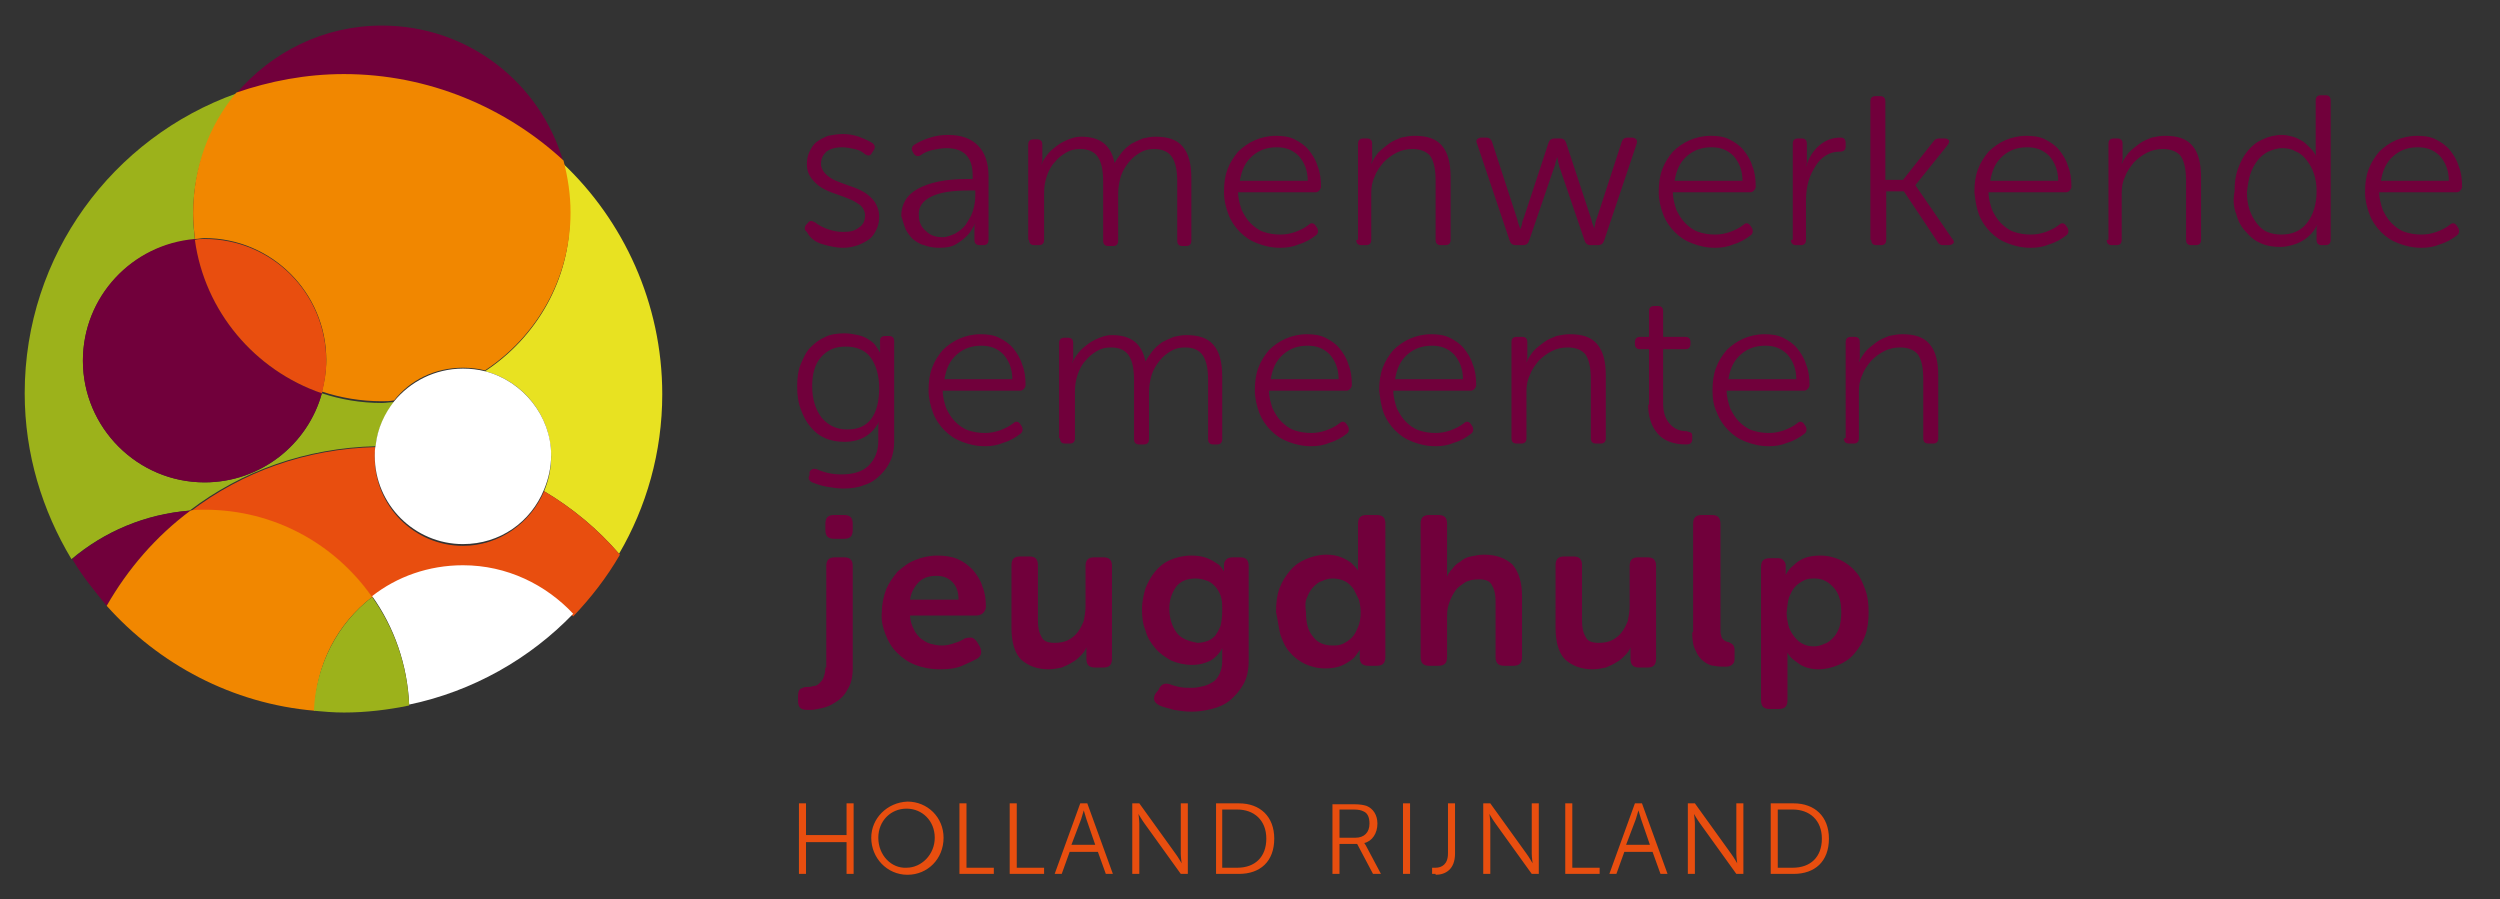 <?xml version="1.0" encoding="UTF-8"?> <svg xmlns="http://www.w3.org/2000/svg" xmlns:xlink="http://www.w3.org/1999/xlink" version="1.1" id="Laag_1" x="0px" y="0px" viewBox="0 0 283.5 102" style="enable-background:new 0 0 283.5 102;" xml:space="preserve"><rect x="0" y="0" width="283.5" height="102" fill="#333333" stroke="none"/> <style type="text/css"> .st0{fill:#9CB21B;} .st1{fill:#E8E221;} .st2{fill:#71003B;} .st3{fill:#F18700;} .st4{fill:#E84E0F;} .st5{fill:#FFFFFF;} </style> <g> <path class="st0" d="M42.6,50.6c0.2-1.9,1-3.6,2.1-5c-0.5,0-0.9,0.1-1.4,0.1c-2.4,0-4.7-0.4-6.8-1.1c-1.6,5.8-6.9,10.1-13.3,10.1 c-7.6,0-13.8-6.2-13.8-13.8c0-7.2,5.6-13.2,12.7-13.7c-0.1-1-0.2-1.9-0.2-2.9c0-5.2,1.9-9.9,4.9-13.7c-14,5-24,18.3-24,34 c0,6.9,2,13.3,5.3,18.8c3.7-3.1,8.3-5.1,13.4-5.5C27.4,53.4,34.7,50.8,42.6,50.6"></path> <path class="st1" d="M55,42.1c4.3,1.1,7.5,5,7.5,9.7c0,1.4-0.3,2.7-0.8,3.9c3.2,1.9,6.1,4.3,8.5,7.1c3.1-5.3,4.9-11.5,4.9-18.1 c0-10.3-4.4-19.7-11.3-26.2c0.5,1.9,0.8,3.8,0.8,5.9C64.7,31.7,60.8,38.3,55,42.1"></path> <path class="st2" d="M63.9,18.4c-2.6-9-10.8-15.5-20.6-15.5c-6.6,0-12.5,3-16.5,7.7c3.8-1.4,7.9-2.1,12.2-2.1 C48.6,8.4,57.4,12.2,63.9,18.4"></path> <path class="st3" d="M22.1,27.1c0.4,0,0.7-0.1,1.1-0.1c7.6,0,13.8,6.2,13.8,13.8c0,1.3-0.2,2.5-0.5,3.6c2.1,0.7,4.4,1.1,6.8,1.1 c0.5,0,0.9,0,1.4-0.1c1.8-2.3,4.6-3.7,7.8-3.7c0.9,0,1.7,0.1,2.5,0.3c5.8-3.8,9.7-10.4,9.7-17.9c0-2-0.3-4-0.8-5.9 C57.4,12.2,48.6,8.4,39,8.4c-4.3,0-8.4,0.8-12.2,2.1c-3.1,3.7-4.9,8.5-4.9,13.7C21.9,25.2,22,26.2,22.1,27.1"></path> <path class="st4" d="M61.7,55.7c-1.5,3.6-5.1,6.2-9.2,6.2c-5.5,0-10-4.5-10-10c0-0.4,0-0.8,0.1-1.2c-7.9,0.2-15.1,2.8-21,7.3 c0.5,0,1.1-0.1,1.6-0.1c7.9,0,14.8,3.9,19,9.9c2.9-2.2,6.4-3.5,10.3-3.5c5,0,9.4,2.2,12.5,5.6c2-2.1,3.8-4.4,5.3-7 C67.8,60,64.9,57.6,61.7,55.7"></path> <path class="st5" d="M55,42.1c-0.8-0.2-1.6-0.3-2.5-0.3c-3.2,0-6,1.5-7.8,3.7c-1.1,1.4-1.9,3.1-2.1,5c-0.1,0.4-0.1,0.8-0.1,1.2 c0,5.5,4.5,10,10,10c4.2,0,7.7-2.5,9.2-6.2c0.5-1.2,0.8-2.5,0.8-3.9C62.5,47.2,59.3,43.2,55,42.1"></path> <path class="st5" d="M52.5,64.1c-3.9,0-7.5,1.3-10.3,3.5c2.5,3.5,4,7.8,4.2,12.3c7.2-1.5,13.7-5.2,18.6-10.3 C61.9,66.3,57.5,64.1,52.5,64.1"></path> <path class="st2" d="M22.1,27.1C15,27.7,9.4,33.6,9.4,40.9c0,7.6,6.2,13.8,13.8,13.8c6.3,0,11.7-4.3,13.3-10.1 C28.9,42,23.2,35.3,22.1,27.1"></path> <path class="st4" d="M23.2,27.1c-0.4,0-0.7,0-1.1,0.1c1.1,8.1,6.8,14.8,14.4,17.4c0.3-1.2,0.5-2.4,0.5-3.6 C37,33.2,30.8,27.1,23.2,27.1"></path> <path class="st2" d="M21.6,57.9c-5.1,0.4-9.8,2.4-13.4,5.5c1.1,1.9,2.5,3.6,3.9,5.3C14.5,64.5,17.7,60.8,21.6,57.9"></path> <path class="st3" d="M42.2,67.7c-4.2-6-11.1-9.9-19-9.9c-0.6,0-1.1,0-1.6,0.1c-3.9,2.9-7.1,6.6-9.5,10.8 c5.9,6.6,14.2,11.1,23.6,11.9C35.8,75.3,38.3,70.7,42.2,67.7"></path> <path class="st0" d="M46.4,80c-0.2-4.6-1.7-8.8-4.2-12.3c-3.9,3-6.4,7.7-6.6,12.9c1.1,0.1,2.2,0.2,3.4,0.2 C41.5,80.8,44,80.5,46.4,80"></path> <g> <path class="st4" d="M201.6,98.4v-6.6h1.7c1.9,0,3.3,1.2,3.3,3.3c0,2.1-1.3,3.3-3.3,3.3H201.6z M200.8,99.1h2.6c2.4,0,4-1.4,4-4 c0-2.5-1.6-4-4-4h-2.6V99.1z M191.4,99.1h0.8v-5.7c0-0.4-0.1-1.1-0.1-1.1h0c0,0,0.4,0.7,0.7,1.1l4.1,5.7h0.8v-8h-0.8v5.7 c0,0.4,0.1,1.1,0.1,1.1h0c0,0-0.4-0.7-0.7-1.1l-4.1-5.7h-0.8V99.1z M185.8,91.9c0,0,0.2,0.7,0.3,1l1,2.9h-2.7l1.1-2.9 C185.6,92.6,185.8,91.9,185.8,91.9L185.8,91.9z M188.3,99.1h0.8l-2.9-8h-0.8l-2.9,8h0.8l0.9-2.5h3.2L188.3,99.1z M177.6,99.1h3.8 v-0.7h-3.1v-7.3h-0.8V99.1z M168.2,99.1h0.8v-5.7c0-0.4-0.1-1.1-0.1-1.1h0c0,0,0.4,0.7,0.7,1.1l4.1,5.7h0.8v-8h-0.8v5.7 c0,0.4,0.1,1.1,0.1,1.1h0c0,0-0.4-0.7-0.7-1.1l-4.1-5.7h-0.8V99.1z M159.1,99.1h0.8v-8h-0.8V99.1z M151.9,95v-3.2h1.6 c0.6,0,0.9,0.1,1.1,0.2c0.5,0.2,0.7,0.7,0.7,1.4c0,1-0.6,1.6-1.6,1.6H151.9z M151.1,99.1h0.8v-3.4h2l1.8,3.4h0.9l-1.7-3.2 c-0.1-0.2-0.2-0.3-0.2-0.3v0c0.9-0.2,1.5-1.1,1.5-2.2c0-1-0.5-1.7-1.2-2c-0.3-0.1-0.7-0.2-1.5-0.2h-2.4V99.1z M138.6,98.4v-6.6 h1.7c1.9,0,3.3,1.2,3.3,3.3c0,2.1-1.3,3.3-3.3,3.3H138.6z M137.9,99.1h2.6c2.4,0,4-1.4,4-4c0-2.5-1.6-4-4-4h-2.6V99.1z M128.4,99.1h0.8v-5.7c0-0.4-0.1-1.1-0.1-1.1h0c0,0,0.4,0.7,0.7,1.1l4.1,5.7h0.8v-8h-0.8v5.7c0,0.4,0.1,1.1,0.1,1.1h0 c0,0-0.4-0.7-0.7-1.1l-4.1-5.7h-0.8V99.1z M122.9,91.9c0,0,0.2,0.7,0.3,1l1,2.9h-2.7l1.1-2.9C122.7,92.6,122.9,91.9,122.9,91.9 L122.9,91.9z M125.4,99.1h0.8l-2.9-8h-0.8l-2.9,8h0.8l0.9-2.5h3.2L125.4,99.1z M114.6,99.1h3.8v-0.7h-3.1v-7.3h-0.8V99.1z M108.9,99.1h3.8v-0.7h-3.1v-7.3h-0.8V99.1z M99.6,95c0-1.9,1.4-3.3,3.2-3.3c1.8,0,3.2,1.4,3.2,3.3c0,1.9-1.5,3.4-3.2,3.4 C101.1,98.5,99.6,97,99.6,95 M98.8,95c0,2.3,1.8,4.2,4.1,4.2c2.3,0,4.1-1.8,4.1-4.2c0-2.3-1.8-4.1-4.1-4.1 C100.6,91,98.8,92.8,98.8,95 M90.6,99.1h0.8v-3.6H96v3.6h0.8v-8H96v3.6h-4.6v-3.6h-0.8V99.1z"></path> <path class="st4" d="M162.8,99.2c1.1,0,2.2-0.6,2.2-2.4v-5.7h-0.8v0.7v5c0,1.2-0.7,1.6-1.4,1.6c0,0,0,0,0,0h-0.4v0.7H162.8z"></path> </g> <path class="st2" d="M209.1,49.7c0,0.4,0.2,0.6,0.6,0.6h0.5c0.4,0,0.6-0.2,0.6-0.6v-5.3c0-0.7,0.1-1.3,0.4-1.9 c0.2-0.6,0.6-1.1,1-1.6c0.4-0.4,0.9-0.8,1.5-1.1c0.6-0.3,1.2-0.4,1.8-0.4c0.9,0,1.6,0.3,2,0.8c0.4,0.6,0.6,1.5,0.6,2.8v6.7 c0,0.4,0.2,0.6,0.6,0.6h0.5c0.4,0,0.6-0.2,0.6-0.6v-7.1c0-1.6-0.3-2.8-1-3.6c-0.7-0.8-1.7-1.1-3.1-1.1c-0.5,0-1,0.1-1.5,0.2 c-0.5,0.2-1,0.4-1.4,0.7c-0.4,0.3-0.8,0.6-1.2,1c-0.3,0.4-0.6,0.8-0.8,1.3h0c0-0.1,0-0.2,0.1-0.4c0-0.2,0-0.3,0-0.5v-1.4 c0-0.4-0.2-0.6-0.6-0.6h-0.4c-0.4,0-0.6,0.2-0.6,0.6V49.7z M196,43c0.2-1.2,0.6-2.1,1.4-2.8c0.8-0.7,1.7-1,2.8-1c1,0,1.8,0.3,2.5,1 c0.6,0.7,1,1.6,1,2.8H196z M194.7,46.8c0.3,0.8,0.8,1.5,1.3,2c0.6,0.6,1.2,1,2,1.3c0.8,0.3,1.6,0.5,2.6,0.5c0.7,0,1.4-0.1,2.1-0.4 c0.7-0.2,1.4-0.6,1.9-1c0.3-0.2,0.3-0.5,0.2-0.8l-0.2-0.3c-0.2-0.3-0.5-0.4-0.8-0.1c-0.5,0.4-1,0.6-1.5,0.8 c-0.6,0.2-1.1,0.3-1.7,0.3c-0.7,0-1.3-0.1-1.9-0.3s-1.1-0.6-1.5-1c-0.4-0.4-0.7-0.9-1-1.5c-0.2-0.6-0.4-1.3-0.4-2h8.8 c0.2,0,0.3-0.1,0.4-0.2s0.2-0.3,0.2-0.4c0-0.9-0.1-1.7-0.4-2.4c-0.2-0.7-0.6-1.3-1-1.8c-0.4-0.5-1-0.9-1.6-1.2 c-0.6-0.3-1.3-0.4-2.1-0.4c-0.9,0-1.7,0.2-2.4,0.5c-0.7,0.3-1.4,0.8-1.9,1.3c-0.5,0.6-0.9,1.2-1.2,2c-0.3,0.8-0.4,1.6-0.4,2.6 C194.2,45.1,194.3,46,194.7,46.8 M186.9,45.9c0,1.4,0.4,2.5,1.1,3.3c0.7,0.8,1.8,1.2,3.2,1.2c0.5,0,0.7-0.2,0.7-0.6v-0.3 c0-0.2,0-0.3-0.1-0.4c-0.1-0.1-0.3-0.1-0.5-0.2c-0.9,0-1.5-0.3-2-0.9c-0.5-0.6-0.7-1.3-0.7-2.3v-6.1h2.5c0.4,0,0.6-0.2,0.6-0.6 v-0.2c0-0.4-0.2-0.6-0.6-0.6h-2.5v-2.9c0-0.4-0.2-0.6-0.6-0.6h-0.4c-0.4,0-0.6,0.2-0.6,0.6v2.9h-1c-0.4,0-0.6,0.2-0.6,0.6V39 c0,0.4,0.2,0.6,0.6,0.6h1V45.9z M171.4,49.7c0,0.4,0.2,0.6,0.6,0.6h0.5c0.4,0,0.6-0.2,0.6-0.6v-5.3c0-0.7,0.1-1.3,0.4-1.9 c0.2-0.6,0.6-1.1,1-1.6c0.4-0.4,0.9-0.8,1.5-1.1c0.6-0.3,1.2-0.4,1.8-0.4c0.9,0,1.6,0.3,2,0.8c0.4,0.6,0.6,1.5,0.6,2.8v6.7 c0,0.4,0.2,0.6,0.6,0.6h0.5c0.4,0,0.6-0.2,0.6-0.6v-7.1c0-1.6-0.3-2.8-1-3.6c-0.7-0.8-1.7-1.1-3.1-1.1c-0.5,0-1,0.1-1.5,0.2 c-0.5,0.2-1,0.4-1.4,0.7c-0.4,0.3-0.8,0.6-1.2,1c-0.3,0.4-0.6,0.8-0.8,1.3h0c0-0.1,0-0.2,0.1-0.4c0-0.2,0-0.3,0-0.5v-1.4 c0-0.4-0.2-0.6-0.6-0.6H172c-0.4,0-0.6,0.2-0.6,0.6V49.7z M158.2,43c0.2-1.2,0.6-2.1,1.4-2.8c0.8-0.7,1.7-1,2.8-1 c1,0,1.8,0.3,2.5,1c0.6,0.7,1,1.6,1,2.8H158.2z M156.9,46.8c0.3,0.8,0.8,1.5,1.3,2c0.6,0.6,1.2,1,2,1.3c0.8,0.3,1.6,0.5,2.6,0.5 c0.7,0,1.4-0.1,2.1-0.4c0.7-0.2,1.4-0.6,1.9-1c0.3-0.2,0.3-0.5,0.2-0.8l-0.2-0.3c-0.2-0.3-0.5-0.4-0.8-0.1c-0.5,0.4-1,0.6-1.5,0.8 c-0.6,0.2-1.1,0.3-1.7,0.3c-0.7,0-1.3-0.1-1.9-0.3c-0.6-0.2-1.1-0.6-1.5-1c-0.4-0.4-0.7-0.9-1-1.5c-0.2-0.6-0.4-1.3-0.4-2h8.8 c0.2,0,0.3-0.1,0.4-0.2s0.2-0.3,0.2-0.4c0-0.9-0.1-1.7-0.4-2.4c-0.2-0.7-0.6-1.3-1-1.8c-0.4-0.5-1-0.9-1.6-1.2 c-0.6-0.3-1.3-0.4-2.1-0.4c-0.9,0-1.7,0.2-2.4,0.5c-0.7,0.3-1.4,0.8-1.9,1.3c-0.5,0.6-0.9,1.2-1.2,2c-0.3,0.8-0.4,1.6-0.4,2.6 C156.5,45.1,156.6,46,156.9,46.8 M144.1,43c0.2-1.2,0.6-2.1,1.4-2.8c0.8-0.7,1.7-1,2.8-1c1,0,1.8,0.3,2.5,1c0.6,0.7,1,1.6,1,2.8 H144.1z M142.8,46.8c0.3,0.8,0.8,1.5,1.3,2c0.6,0.6,1.2,1,2,1.3c0.8,0.3,1.6,0.5,2.6,0.5c0.7,0,1.4-0.1,2.1-0.4 c0.7-0.2,1.4-0.6,1.9-1c0.3-0.2,0.3-0.5,0.2-0.8l-0.2-0.3c-0.2-0.3-0.5-0.4-0.8-0.1c-0.5,0.4-1,0.6-1.5,0.8 c-0.6,0.2-1.1,0.3-1.7,0.3c-0.7,0-1.3-0.1-1.9-0.3c-0.6-0.2-1.1-0.6-1.5-1c-0.4-0.4-0.7-0.9-1-1.5c-0.2-0.6-0.4-1.3-0.4-2h8.8 c0.2,0,0.3-0.1,0.4-0.2c0.1-0.1,0.2-0.3,0.2-0.4c0-0.9-0.1-1.7-0.4-2.4c-0.2-0.7-0.6-1.3-1-1.8c-0.4-0.5-1-0.9-1.6-1.2 c-0.6-0.3-1.3-0.4-2.1-0.4c-0.9,0-1.7,0.2-2.4,0.5c-0.7,0.3-1.4,0.8-1.9,1.3c-0.5,0.6-0.9,1.2-1.2,2c-0.3,0.8-0.4,1.6-0.4,2.6 C142.3,45.1,142.5,46,142.8,46.8 M120.2,49.7c0,0.4,0.2,0.6,0.6,0.6h0.5c0.4,0,0.6-0.2,0.6-0.6v-5.3c0-0.7,0.1-1.3,0.3-1.9 c0.2-0.6,0.5-1.2,0.9-1.6c0.4-0.5,0.8-0.8,1.3-1.1c0.5-0.3,1-0.4,1.6-0.4c0.9,0,1.6,0.3,2,0.9c0.4,0.6,0.6,1.5,0.6,2.8v6.7 c0,0.4,0.2,0.6,0.6,0.6h0.5c0.4,0,0.6-0.2,0.6-0.6v-5.3c0-0.7,0.1-1.3,0.3-2c0.2-0.6,0.5-1.1,0.9-1.6s0.8-0.8,1.3-1.1 c0.5-0.3,1-0.4,1.6-0.4c0.9,0,1.6,0.3,2,0.9c0.4,0.6,0.6,1.5,0.6,2.8v6.7c0,0.4,0.2,0.6,0.6,0.6h0.4c0.4,0,0.6-0.2,0.6-0.6v-7.1 c0-1.6-0.3-2.8-1-3.6c-0.7-0.8-1.7-1.1-3.1-1.1c-0.5,0-0.9,0.1-1.4,0.2c-0.5,0.2-0.9,0.4-1.3,0.6c-0.4,0.3-0.8,0.6-1.1,1 c-0.3,0.4-0.6,0.8-0.8,1.2h0c-0.4-2-1.6-3-3.8-3c-0.5,0-0.9,0.1-1.4,0.3c-0.5,0.2-0.9,0.4-1.3,0.7c-0.4,0.3-0.8,0.6-1.1,1 c-0.3,0.4-0.6,0.8-0.7,1.2h0c0-0.1,0-0.2,0.1-0.4c0-0.2,0-0.3,0-0.5v-1.4c0-0.4-0.2-0.6-0.6-0.6h-0.4c-0.4,0-0.6,0.2-0.6,0.6V49.7z M107.1,43c0.2-1.2,0.6-2.1,1.4-2.8c0.8-0.7,1.7-1,2.8-1c1,0,1.8,0.3,2.5,1c0.6,0.7,1,1.6,1,2.8H107.1z M105.8,46.8 c0.3,0.8,0.8,1.5,1.3,2c0.6,0.6,1.2,1,2,1.3c0.8,0.3,1.6,0.5,2.6,0.5c0.7,0,1.4-0.1,2.1-0.4c0.7-0.2,1.4-0.6,1.9-1 c0.3-0.2,0.3-0.5,0.2-0.8l-0.2-0.3c-0.2-0.3-0.5-0.4-0.8-0.1c-0.5,0.4-1,0.6-1.5,0.8c-0.6,0.2-1.1,0.3-1.7,0.3 c-0.7,0-1.3-0.1-1.9-0.3s-1.1-0.6-1.5-1c-0.4-0.4-0.7-0.9-1-1.5c-0.2-0.6-0.4-1.3-0.4-2h8.8c0.2,0,0.3-0.1,0.4-0.2 c0.1-0.1,0.2-0.3,0.2-0.4c0-0.9-0.1-1.7-0.4-2.4c-0.2-0.7-0.6-1.3-1-1.8c-0.4-0.5-1-0.9-1.6-1.2c-0.6-0.3-1.3-0.4-2.1-0.4 c-0.9,0-1.7,0.2-2.4,0.5c-0.7,0.3-1.4,0.8-1.9,1.3c-0.5,0.6-0.9,1.2-1.2,2c-0.3,0.8-0.4,1.6-0.4,2.6 C105.3,45.1,105.5,46,105.8,46.8 M93.2,47.4c-0.7-0.9-1.1-2.1-1.1-3.6c0-1.4,0.3-2.5,1-3.3c0.7-0.8,1.6-1.2,2.8-1.2 c1.2,0,2.2,0.4,2.8,1.2c0.6,0.8,1,2,1,3.5c0,1.5-0.3,2.7-0.9,3.5c-0.6,0.8-1.5,1.2-2.7,1.2C94.9,48.7,94,48.3,93.2,47.4 M91.8,53.9 c-0.2,0.3-0.1,0.6,0.3,0.8c0.5,0.2,1.1,0.4,1.7,0.5c0.6,0.1,1.2,0.2,1.8,0.2c0.9,0,1.7-0.1,2.4-0.4c0.7-0.2,1.3-0.6,1.8-1.1 c0.5-0.5,0.9-1,1.2-1.7c0.3-0.7,0.4-1.4,0.4-2.2V38.7c0-0.4-0.2-0.6-0.6-0.6h-0.4c-0.4,0-0.6,0.2-0.6,0.5v1c0,0.2,0,0.3,0,0.4h0 c-0.1-0.2-0.3-0.5-0.5-0.8c-0.2-0.3-0.5-0.5-0.8-0.7s-0.7-0.4-1.2-0.5c-0.5-0.1-1-0.2-1.5-0.2c-0.8,0-1.6,0.1-2.2,0.4 c-0.7,0.3-1.2,0.7-1.7,1.2c-0.5,0.5-0.8,1.2-1.1,1.9c-0.3,0.7-0.4,1.6-0.4,2.5c0,1,0.1,1.8,0.4,2.6c0.3,0.8,0.6,1.4,1.1,2 c0.5,0.6,1,1,1.7,1.3c0.7,0.3,1.4,0.4,2.2,0.4c1.8,0,3.1-0.8,3.9-2.3h0c0,0.1-0.1,0.2-0.1,0.4c0,0.2,0,0.3,0,0.5v1.3 c0,1.2-0.4,2.1-1.1,2.8c-0.7,0.7-1.8,1-3.1,1c-1,0-1.9-0.2-2.8-0.6c-0.4-0.1-0.6,0-0.8,0.3L91.8,53.9z"></path> <path class="st2" d="M270,20.5c0.2-1.2,0.6-2.1,1.4-2.8c0.8-0.7,1.7-1,2.8-1c1,0,1.8,0.3,2.5,1c0.6,0.7,1,1.6,1,2.8H270z M268.7,24.3c0.3,0.8,0.8,1.5,1.3,2c0.6,0.6,1.2,1,2,1.3c0.8,0.3,1.6,0.5,2.6,0.5c0.7,0,1.4-0.1,2.1-0.4c0.7-0.2,1.4-0.6,1.9-1 c0.3-0.2,0.3-0.5,0.2-0.8l-0.2-0.3c-0.2-0.3-0.5-0.4-0.8-0.1c-0.5,0.4-1,0.6-1.5,0.8c-0.6,0.2-1.1,0.3-1.7,0.3 c-0.7,0-1.3-0.1-1.9-0.3c-0.6-0.2-1.1-0.6-1.5-1c-0.4-0.4-0.7-0.9-1-1.5c-0.2-0.6-0.4-1.3-0.4-2h8.8c0.2,0,0.3-0.1,0.4-0.2 c0.1-0.1,0.2-0.3,0.2-0.4c0-0.9-0.1-1.7-0.4-2.4c-0.2-0.7-0.6-1.3-1-1.8c-0.4-0.5-1-0.9-1.6-1.2c-0.6-0.3-1.3-0.4-2.1-0.4 c-0.9,0-1.7,0.2-2.4,0.5c-0.7,0.3-1.4,0.8-1.9,1.3c-0.5,0.6-0.9,1.2-1.2,2c-0.3,0.8-0.4,1.6-0.4,2.6 C268.2,22.7,268.4,23.5,268.7,24.3 M255.2,19.7c0.2-0.6,0.5-1.1,0.8-1.5c0.3-0.4,0.8-0.8,1.2-1c0.5-0.2,1-0.4,1.6-0.4 c0.6,0,1.1,0.1,1.6,0.4c0.5,0.2,0.9,0.6,1.2,1c0.3,0.4,0.6,0.9,0.8,1.5c0.2,0.6,0.3,1.2,0.3,2c0,1.5-0.4,2.7-1.1,3.6 c-0.7,0.9-1.7,1.3-2.9,1.3c-0.6,0-1.1-0.1-1.6-0.3c-0.5-0.2-0.9-0.6-1.2-1c-0.3-0.4-0.6-0.9-0.8-1.5c-0.2-0.6-0.3-1.3-0.3-2 C254.9,21,255,20.3,255.2,19.7 M253.6,24.3c0.2,0.8,0.6,1.5,1.1,2c0.5,0.6,1,1,1.7,1.3c0.7,0.3,1.4,0.4,2.2,0.4 c0.5,0,0.9-0.1,1.3-0.2c0.4-0.1,0.9-0.3,1.2-0.5c0.4-0.2,0.7-0.5,1-0.8c0.3-0.3,0.5-0.7,0.7-1h0c0,0.1-0.1,0.2-0.1,0.4 c0,0.1,0,0.3,0,0.4v0.9c0,0.4,0.2,0.6,0.6,0.6h0.4c0.4,0,0.6-0.2,0.6-0.6V11.4c0-0.4-0.2-0.6-0.6-0.6h-0.5c-0.4,0-0.6,0.2-0.6,0.6 v5.5c0,0.5,0,0.8,0.1,0.9h0c-0.2-0.4-0.4-0.7-0.7-1c-0.3-0.3-0.6-0.6-0.9-0.8c-0.4-0.2-0.7-0.4-1.1-0.5c-0.4-0.1-0.8-0.2-1.2-0.2 c-0.8,0-1.6,0.2-2.2,0.5c-0.7,0.3-1.2,0.7-1.7,1.3c-0.5,0.6-0.8,1.2-1.1,2c-0.3,0.8-0.4,1.6-0.4,2.6 C253.2,22.7,253.3,23.6,253.6,24.3 M238.9,27.2c0,0.4,0.2,0.6,0.6,0.6h0.5c0.4,0,0.6-0.2,0.6-0.6v-5.3c0-0.7,0.1-1.3,0.4-1.9 c0.2-0.6,0.6-1.1,1-1.6c0.4-0.4,0.9-0.8,1.5-1.1c0.6-0.3,1.2-0.4,1.8-0.4c0.9,0,1.6,0.3,2,0.8c0.4,0.6,0.6,1.5,0.6,2.8v6.7 c0,0.4,0.2,0.6,0.6,0.6h0.5c0.4,0,0.6-0.2,0.6-0.6v-7.1c0-1.6-0.3-2.8-1-3.6c-0.7-0.8-1.7-1.1-3.1-1.1c-0.5,0-1,0.1-1.5,0.2 c-0.5,0.2-1,0.4-1.4,0.7c-0.4,0.3-0.8,0.6-1.2,1c-0.3,0.4-0.6,0.8-0.8,1.3h0c0-0.1,0-0.2,0.1-0.4c0-0.2,0-0.3,0-0.5v-1.4 c0-0.4-0.2-0.6-0.6-0.6h-0.4c-0.4,0-0.6,0.2-0.6,0.6V27.2z M225.7,20.5c0.2-1.2,0.6-2.1,1.4-2.8c0.8-0.7,1.7-1,2.8-1 c1,0,1.8,0.3,2.5,1c0.6,0.7,1,1.6,1,2.8H225.7z M224.4,24.3c0.3,0.8,0.8,1.5,1.3,2c0.6,0.6,1.2,1,2,1.3c0.8,0.3,1.6,0.5,2.6,0.5 c0.7,0,1.4-0.1,2.1-0.4c0.7-0.2,1.4-0.6,1.9-1c0.3-0.2,0.3-0.5,0.2-0.8l-0.2-0.3c-0.2-0.3-0.5-0.4-0.8-0.1c-0.5,0.4-1,0.6-1.5,0.8 c-0.6,0.2-1.1,0.3-1.7,0.3c-0.7,0-1.3-0.1-1.9-0.3c-0.6-0.2-1.1-0.6-1.5-1c-0.4-0.4-0.7-0.9-1-1.5c-0.2-0.6-0.4-1.3-0.4-2h8.8 c0.2,0,0.3-0.1,0.4-0.2c0.1-0.1,0.2-0.3,0.2-0.4c0-0.9-0.1-1.7-0.4-2.4c-0.2-0.7-0.6-1.3-1-1.8c-0.4-0.5-1-0.9-1.6-1.2 c-0.6-0.3-1.3-0.4-2.1-0.4c-0.9,0-1.7,0.2-2.4,0.5c-0.7,0.3-1.4,0.8-1.9,1.3c-0.5,0.6-0.9,1.2-1.2,2c-0.3,0.8-0.4,1.6-0.4,2.6 C224,22.7,224.1,23.5,224.4,24.3 M212.2,27.2c0,0.4,0.2,0.6,0.6,0.6h0.5c0.4,0,0.6-0.2,0.6-0.6v-5.5h2l3.8,5.7 c0.1,0.2,0.2,0.3,0.3,0.3c0.1,0.1,0.2,0.1,0.4,0.1h0.6c0.2,0,0.4-0.1,0.5-0.2c0.1-0.1,0.1-0.3-0.1-0.5l-4.2-6.1v0l3.7-4.6 c0.1-0.2,0.2-0.3,0.1-0.5c-0.1-0.1-0.2-0.2-0.5-0.2h-0.6c-0.3,0-0.5,0.1-0.7,0.4l-3.4,4.3h-2v-8.9c0-0.4-0.2-0.6-0.6-0.6h-0.5 c-0.4,0-0.6,0.2-0.6,0.6V27.2z M203.1,27.2c0,0.4,0.2,0.6,0.6,0.6h0.5c0.4,0,0.6-0.2,0.6-0.6v-4.5c0-0.8,0.1-1.5,0.3-2.2 c0.2-0.7,0.5-1.2,0.8-1.7c0.3-0.5,0.7-0.9,1.2-1.2c0.5-0.3,1-0.4,1.5-0.4c0.5,0,0.7-0.2,0.7-0.6v-0.4c0-0.4-0.2-0.6-0.6-0.6 c-0.9,0-1.7,0.3-2.4,0.9c-0.7,0.6-1.2,1.4-1.5,2.4h0c0-0.1,0-0.2,0.1-0.4c0-0.2,0-0.4,0-0.6v-1.6c0-0.4-0.2-0.6-0.6-0.6h-0.4 c-0.4,0-0.6,0.2-0.6,0.6V27.2z M189.9,20.5c0.2-1.2,0.6-2.1,1.4-2.8c0.8-0.7,1.7-1,2.8-1c1,0,1.8,0.3,2.5,1c0.6,0.7,1,1.6,1,2.8 H189.9z M188.6,24.3c0.3,0.8,0.8,1.5,1.3,2c0.6,0.6,1.2,1,2,1.3c0.8,0.3,1.6,0.5,2.6,0.5c0.7,0,1.4-0.1,2.1-0.4 c0.7-0.2,1.4-0.6,1.9-1c0.3-0.2,0.3-0.5,0.2-0.8l-0.2-0.3c-0.2-0.3-0.5-0.4-0.8-0.1c-0.5,0.4-1,0.6-1.5,0.8 c-0.6,0.2-1.1,0.3-1.7,0.3c-0.7,0-1.3-0.1-1.9-0.3c-0.6-0.2-1.1-0.6-1.5-1c-0.4-0.4-0.7-0.9-1-1.5c-0.2-0.6-0.4-1.3-0.4-2h8.8 c0.2,0,0.3-0.1,0.4-0.2c0.1-0.1,0.2-0.3,0.2-0.4c0-0.9-0.1-1.7-0.4-2.4c-0.2-0.7-0.6-1.3-1-1.8c-0.4-0.5-1-0.9-1.6-1.2 c-0.6-0.3-1.3-0.4-2.1-0.4c-0.9,0-1.7,0.2-2.4,0.5c-0.7,0.3-1.4,0.8-1.9,1.3c-0.5,0.6-0.9,1.2-1.2,2c-0.3,0.8-0.4,1.6-0.4,2.6 C188.1,22.7,188.3,23.5,188.6,24.3 M171.2,27.3c0.1,0.3,0.3,0.5,0.7,0.5h0.8c0.4,0,0.6-0.2,0.7-0.5l2.8-8.2 c0.1-0.2,0.2-0.5,0.2-0.7c0.1-0.2,0.1-0.4,0.2-0.6h0c0,0.2,0.1,0.4,0.1,0.6c0.1,0.2,0.1,0.5,0.2,0.7l2.8,8.2 c0.1,0.3,0.3,0.5,0.7,0.5h0.8c0.4,0,0.6-0.2,0.7-0.5l3.7-11c0.1-0.4,0-0.6-0.5-0.7h-0.5c-0.4,0-0.6,0.2-0.7,0.5l-2.8,8.6 c-0.1,0.2-0.2,0.5-0.2,0.7c-0.1,0.3-0.1,0.4-0.1,0.6h0c0-0.1-0.1-0.3-0.2-0.6c-0.1-0.2-0.1-0.5-0.2-0.7l-2.8-8.5 c-0.1-0.3-0.3-0.5-0.7-0.5h-0.6c-0.4,0-0.6,0.2-0.7,0.5l-2.8,8.5c-0.1,0.2-0.2,0.5-0.2,0.7c-0.1,0.3-0.1,0.4-0.2,0.6h0 c0-0.1-0.1-0.3-0.2-0.6c-0.1-0.2-0.1-0.5-0.2-0.7l-2.8-8.6c-0.1-0.3-0.3-0.5-0.7-0.5H168c-0.2,0-0.4,0.1-0.5,0.2 c-0.1,0.1-0.1,0.3,0,0.5L171.2,27.3z M153.8,27.2c0,0.4,0.2,0.6,0.6,0.6h0.5c0.4,0,0.6-0.2,0.6-0.6v-5.3c0-0.7,0.1-1.3,0.4-1.9 c0.2-0.6,0.6-1.1,1-1.6c0.4-0.4,0.9-0.8,1.5-1.1c0.6-0.3,1.2-0.4,1.8-0.4c0.9,0,1.6,0.3,2,0.8c0.4,0.6,0.6,1.5,0.6,2.8v6.7 c0,0.4,0.2,0.6,0.6,0.6h0.5c0.4,0,0.6-0.2,0.6-0.6v-7.1c0-1.6-0.3-2.8-1-3.6c-0.7-0.8-1.7-1.1-3.1-1.1c-0.5,0-1,0.1-1.5,0.2 c-0.5,0.2-1,0.4-1.4,0.7c-0.4,0.3-0.8,0.6-1.2,1c-0.3,0.4-0.6,0.8-0.8,1.3h0c0-0.1,0-0.2,0.1-0.4c0-0.2,0-0.3,0-0.5v-1.4 c0-0.4-0.2-0.6-0.6-0.6h-0.4c-0.4,0-0.6,0.2-0.6,0.6V27.2z M140.6,20.5c0.2-1.2,0.6-2.1,1.4-2.8c0.8-0.7,1.7-1,2.8-1 c1,0,1.8,0.3,2.5,1c0.6,0.7,1,1.6,1,2.8H140.6z M139.3,24.3c0.3,0.8,0.8,1.5,1.3,2c0.6,0.6,1.2,1,2,1.3c0.8,0.3,1.6,0.5,2.6,0.5 c0.7,0,1.4-0.1,2.1-0.4c0.7-0.2,1.4-0.6,1.9-1c0.3-0.2,0.3-0.5,0.2-0.8l-0.2-0.3c-0.2-0.3-0.5-0.4-0.8-0.1c-0.5,0.4-1,0.6-1.5,0.8 c-0.6,0.2-1.1,0.3-1.7,0.3c-0.7,0-1.3-0.1-1.9-0.3c-0.6-0.2-1.1-0.6-1.5-1c-0.4-0.4-0.7-0.9-1-1.5c-0.2-0.6-0.4-1.3-0.4-2h8.8 c0.2,0,0.3-0.1,0.4-0.2c0.1-0.1,0.2-0.3,0.2-0.4c0-0.9-0.1-1.7-0.4-2.4c-0.2-0.7-0.6-1.3-1-1.8c-0.4-0.5-1-0.9-1.6-1.2 c-0.6-0.3-1.3-0.4-2.1-0.4c-0.9,0-1.7,0.2-2.4,0.5c-0.7,0.3-1.4,0.8-1.9,1.3c-0.5,0.6-0.9,1.2-1.2,2c-0.3,0.8-0.4,1.6-0.4,2.6 C138.8,22.7,139,23.5,139.3,24.3 M116.7,27.2c0,0.4,0.2,0.6,0.6,0.6h0.5c0.4,0,0.6-0.2,0.6-0.6v-5.3c0-0.7,0.1-1.3,0.3-1.9 c0.2-0.6,0.5-1.2,0.9-1.6c0.4-0.5,0.8-0.8,1.3-1.1c0.5-0.3,1-0.4,1.6-0.4c0.9,0,1.6,0.3,2,0.9c0.4,0.6,0.6,1.5,0.6,2.8v6.7 c0,0.4,0.2,0.6,0.6,0.6h0.5c0.4,0,0.6-0.2,0.6-0.6v-5.3c0-0.7,0.1-1.3,0.3-2c0.2-0.6,0.5-1.1,0.9-1.6c0.4-0.5,0.8-0.8,1.3-1.1 c0.5-0.3,1-0.4,1.6-0.4c0.9,0,1.6,0.3,2,0.9c0.4,0.6,0.6,1.5,0.6,2.8v6.7c0,0.4,0.2,0.6,0.6,0.6h0.4c0.4,0,0.6-0.2,0.6-0.6v-7.1 c0-1.6-0.3-2.8-1-3.6c-0.7-0.8-1.7-1.1-3.1-1.1c-0.5,0-0.9,0.1-1.4,0.2c-0.5,0.2-0.9,0.4-1.3,0.6c-0.4,0.3-0.8,0.6-1.1,1 c-0.3,0.4-0.6,0.8-0.8,1.2h0c-0.4-2-1.6-3-3.8-3c-0.5,0-0.9,0.1-1.4,0.3c-0.5,0.2-0.9,0.4-1.3,0.7c-0.4,0.3-0.8,0.6-1.1,1 c-0.3,0.4-0.6,0.8-0.7,1.2h0c0-0.1,0-0.2,0.1-0.4c0-0.2,0-0.3,0-0.5v-1.4c0-0.4-0.2-0.6-0.6-0.6h-0.4c-0.4,0-0.6,0.2-0.6,0.6V27.2z M105.6,22.3c1-0.5,2.4-0.7,4.3-0.7h0.7v0.6c0,0.6-0.1,1.2-0.3,1.8c-0.2,0.6-0.5,1-0.8,1.5c-0.3,0.4-0.7,0.7-1.2,1 c-0.5,0.2-0.9,0.4-1.4,0.4c-0.8,0-1.4-0.2-1.9-0.7c-0.5-0.4-0.8-1-0.8-1.7C104.1,23.5,104.6,22.8,105.6,22.3 M102.7,26 c0.2,0.4,0.5,0.8,0.8,1.1c0.4,0.3,0.8,0.6,1.3,0.7c0.5,0.2,1.1,0.3,1.7,0.3c0.8,0,1.4-0.1,1.9-0.4c0.5-0.3,0.9-0.6,1.3-1 c0.3-0.3,0.6-0.8,0.9-1.4h0c0,0.1-0.1,0.2-0.1,0.4c0,0.2,0,0.4,0,0.5v1c0,0.4,0.2,0.6,0.6,0.6h0.4c0.4,0,0.6-0.2,0.6-0.6V20 c0-1.5-0.4-2.7-1.2-3.5c-0.8-0.8-1.9-1.2-3.4-1.2c-0.7,0-1.4,0.1-2,0.3c-0.7,0.2-1.3,0.5-1.8,0.8c-0.3,0.2-0.4,0.5-0.2,0.8l0.1,0.2 c0.2,0.3,0.5,0.4,0.8,0.2c0.4-0.3,0.9-0.5,1.4-0.6c0.5-0.1,1-0.2,1.5-0.2c2,0,3,1,3,3.1v0.4h-0.7c-2.4,0-4.2,0.4-5.5,1.1 c-1.3,0.7-1.9,1.8-1.9,3.1C102.4,25.1,102.5,25.5,102.7,26 M93.3,27.7c0.7,0.2,1.5,0.4,2.3,0.4c0.6,0,1.1-0.1,1.7-0.3 c0.5-0.2,0.9-0.4,1.3-0.7c0.4-0.3,0.6-0.7,0.8-1.1c0.2-0.4,0.3-0.9,0.3-1.4c0-0.7-0.2-1.2-0.5-1.7c-0.3-0.4-0.7-0.8-1.2-1.1 c-0.5-0.3-1-0.5-1.6-0.7c-0.6-0.2-1.1-0.4-1.6-0.6c-0.5-0.2-0.9-0.5-1.2-0.8c-0.3-0.3-0.5-0.7-0.5-1.1c0-0.6,0.2-1,0.6-1.4 c0.4-0.3,1-0.5,1.8-0.5c0.5,0,0.9,0.1,1.4,0.2c0.5,0.1,0.9,0.3,1.2,0.6c0.4,0.2,0.6,0.2,0.8-0.2l0.2-0.3c0.2-0.3,0.1-0.6-0.2-0.8 c-0.5-0.3-1-0.5-1.5-0.7c-0.6-0.2-1.2-0.3-1.8-0.3c-0.6,0-1.2,0.1-1.7,0.2c-0.5,0.2-0.9,0.4-1.3,0.7c-0.4,0.3-0.6,0.7-0.8,1.1 c-0.2,0.4-0.3,0.9-0.3,1.4c0,0.7,0.2,1.2,0.5,1.6c0.3,0.4,0.7,0.8,1.2,1.1c0.5,0.3,1,0.5,1.6,0.7c0.6,0.2,1.1,0.4,1.6,0.6 c0.5,0.2,0.9,0.5,1.2,0.7c0.3,0.3,0.5,0.7,0.5,1.1c0,0.6-0.2,1.1-0.7,1.4c-0.5,0.4-1,0.5-1.8,0.5c-0.6,0-1.1-0.1-1.7-0.3 c-0.6-0.2-1.1-0.5-1.5-0.8c-0.4-0.2-0.6-0.2-0.8,0.1l-0.2,0.2c-0.2,0.3-0.2,0.6,0.1,0.8C91.9,27.1,92.6,27.5,93.3,27.7"></path> <path class="st2" d="M202.9,67.7c0.2-0.5,0.4-0.9,0.7-1.2c0.3-0.3,0.6-0.5,1-0.7c0.4-0.2,0.8-0.2,1.2-0.2c0.9,0,1.6,0.4,2.2,1.1 c0.6,0.7,0.8,1.6,0.8,2.8c0,0.6-0.1,1.2-0.2,1.6c-0.2,0.5-0.4,0.9-0.7,1.2s-0.6,0.6-1,0.7c-0.4,0.2-0.8,0.3-1.2,0.3 c-0.5,0-0.9-0.1-1.3-0.3c-0.4-0.2-0.7-0.5-1-0.9c-0.3-0.4-0.5-0.8-0.6-1.2c-0.1-0.5-0.2-0.9-0.2-1.4 C202.7,68.8,202.7,68.2,202.9,67.7 M199.7,79.4c0,0.7,0.3,1,1,1h1c0.7,0,1-0.3,1-1V75c0-0.2,0-0.3,0-0.4c0-0.1,0-0.2,0-0.3 c0-0.1,0-0.2,0-0.3h0c0.2,0.4,0.5,0.7,0.8,0.9c0.3,0.2,0.6,0.5,1.1,0.7c0.5,0.2,1,0.3,1.6,0.3c0.8,0,1.6-0.2,2.3-0.5 c0.7-0.3,1.3-0.7,1.8-1.3c0.5-0.6,0.9-1.2,1.2-2c0.3-0.8,0.4-1.7,0.4-2.7c0-1-0.1-1.8-0.4-2.6c-0.3-0.8-0.6-1.5-1.1-2 c-0.5-0.6-1.1-1-1.7-1.3c-0.7-0.3-1.4-0.5-2.3-0.5c-0.7,0-1.3,0.1-1.8,0.3c-0.5,0.2-0.9,0.5-1.2,0.8c-0.4,0.3-0.7,0.7-0.9,1.1h0V65 c0,0,0-0.1,0-0.1s0-0.1,0-0.2v-0.6c0-0.2-0.1-0.4-0.3-0.6c-0.2-0.2-0.4-0.2-0.7-0.2h-0.8c-0.7,0-1,0.3-1,1V79.4z M191.9,71.7 c0,0.9,0.1,1.6,0.4,2.1c0.2,0.5,0.5,0.9,0.9,1.2c0.4,0.3,0.8,0.5,1.2,0.5c0.4,0.1,0.9,0.1,1.3,0.1c0.4,0,0.6-0.1,0.8-0.3 c0.2-0.2,0.2-0.4,0.2-0.8v-0.8c0-0.3-0.1-0.5-0.2-0.6c-0.1-0.1-0.3-0.2-0.5-0.3c-0.1,0-0.2,0-0.3-0.1c-0.1,0-0.2-0.1-0.3-0.2 c-0.1-0.1-0.2-0.2-0.2-0.4c-0.1-0.2-0.1-0.4-0.1-0.7V59.4c0-0.7-0.3-1-1-1h-1.1c-0.7,0-1,0.3-1,1V71.7z M176.4,71.2 c0,1.7,0.4,2.9,1.1,3.6c0.8,0.7,1.8,1.1,3.1,1.1c0.5,0,1-0.1,1.5-0.2c0.5-0.2,0.9-0.4,1.2-0.6c0.4-0.2,0.7-0.5,1-0.8 s0.5-0.6,0.6-0.9h0c0,0,0,0.1,0,0.2c0,0,0,0.1,0,0.2v0.2v0.7c0,0.7,0.3,1,1,1h0.9c0.7,0,1-0.3,1-1V64.2c0-0.7-0.3-1-1-1h-1 c-0.7,0-1,0.3-1,1v4.6c0,0.5-0.1,1.1-0.2,1.6c-0.2,0.5-0.4,0.9-0.7,1.3c-0.3,0.4-0.7,0.7-1.1,0.9c-0.4,0.2-0.9,0.3-1.5,0.3 c-0.8,0-1.3-0.2-1.5-0.7c-0.3-0.5-0.4-1.1-0.4-1.8v-6.3c0-0.7-0.3-1-1-1h-1c-0.7,0-1,0.3-1,1V71.2z M161.1,74.5c0,0.7,0.3,1,1,1h1 c0.7,0,1-0.3,1-1v-4.7c0-0.6,0.1-1.1,0.3-1.6c0.2-0.5,0.4-0.9,0.7-1.3c0.3-0.4,0.7-0.6,1.1-0.9c0.4-0.2,0.9-0.3,1.5-0.3 c0.8,0,1.3,0.2,1.5,0.7c0.3,0.5,0.4,1.1,0.4,1.8v6.3c0,0.7,0.3,1,1,1h1c0.7,0,1-0.3,1-1v-6.9c0-1.6-0.4-2.8-1.1-3.6 c-0.8-0.7-1.8-1.1-3.2-1.1c-0.5,0-1,0.1-1.5,0.2c-0.5,0.1-0.9,0.3-1.2,0.6c-0.4,0.2-0.7,0.5-0.9,0.8c-0.3,0.3-0.5,0.6-0.6,0.9h0 c0-0.1,0-0.2,0-0.3c0-0.1,0-0.2,0-0.3c0-0.1,0-0.3,0-0.4v-5c0-0.7-0.3-1-1-1h-1c-0.7,0-1,0.3-1,1V74.5z M148.2,67.8 c0.2-0.5,0.4-0.9,0.7-1.2c0.3-0.3,0.6-0.6,1-0.7c0.4-0.2,0.8-0.3,1.2-0.3c0.5,0,1,0.1,1.4,0.3c0.4,0.2,0.7,0.5,1,0.9 c0.2,0.4,0.4,0.8,0.6,1.2c0.1,0.4,0.2,0.9,0.2,1.4c0,0.7-0.1,1.3-0.3,1.7c-0.2,0.5-0.4,0.9-0.7,1.2c-0.3,0.3-0.6,0.5-1,0.7 c-0.4,0.2-0.8,0.2-1.2,0.2c-0.9,0-1.7-0.3-2.2-1c-0.6-0.7-0.8-1.6-0.8-2.8C148,68.8,148,68.2,148.2,67.8 M145.2,72 c0.3,0.8,0.6,1.5,1.1,2c0.5,0.6,1.1,1,1.7,1.3c0.7,0.3,1.4,0.5,2.3,0.5c0.7,0,1.3-0.1,1.8-0.3c0.5-0.2,0.9-0.5,1.2-0.7 c0.4-0.3,0.6-0.7,0.9-1.1h0c0,0,0,0.1,0,0.1c0,0,0,0.2,0,0.3v0.5c0,0.6,0.3,0.9,1,0.9h0.9c0.7,0,1-0.3,1-1V59.4c0-0.7-0.3-1-1-1 H155c-0.7,0-1,0.3-1,1V64v0.3c0,0.1,0,0.2,0,0.2c0,0.1,0,0.1,0,0.2h0c-0.2-0.3-0.5-0.6-0.8-0.9c-0.3-0.2-0.6-0.4-1.1-0.6 c-0.5-0.2-1-0.3-1.7-0.3c-0.8,0-1.6,0.2-2.3,0.5c-0.7,0.3-1.3,0.7-1.8,1.3c-0.5,0.6-0.9,1.2-1.2,2c-0.3,0.8-0.4,1.7-0.4,2.7 C144.9,70.3,145,71.2,145.2,72 M133.4,71.7c-0.5-0.7-0.8-1.6-0.8-2.7c0-1,0.3-1.8,0.8-2.5c0.5-0.6,1.2-0.9,2.2-0.9 c0.4,0,0.8,0.1,1.1,0.2c0.4,0.1,0.7,0.3,1,0.6c0.3,0.3,0.5,0.6,0.7,1.1c0.2,0.5,0.2,1,0.2,1.8c0,0.7-0.1,1.3-0.2,1.7 c-0.2,0.5-0.4,0.8-0.6,1.1c-0.3,0.3-0.6,0.5-0.9,0.6c-0.3,0.1-0.7,0.2-1.1,0.2C134.7,72.7,133.9,72.4,133.4,71.7 M131,78.7 c-0.3,0.6-0.1,1,0.5,1.3c0.4,0.2,1,0.3,1.6,0.5c0.6,0.1,1.3,0.2,2,0.2c0.8,0,1.5-0.1,2.3-0.3c0.8-0.2,1.5-0.5,2.1-1 c0.6-0.5,1.1-1.1,1.5-1.8c0.4-0.7,0.6-1.6,0.6-2.7V64.2c0-0.7-0.3-1-1-1h-0.8c-0.3,0-0.6,0.1-0.7,0.2c-0.2,0.2-0.3,0.4-0.3,0.6v0.5 v0.2c0,0,0,0.1,0,0.1h0c-0.2-0.3-0.4-0.7-0.8-0.9c-0.3-0.2-0.6-0.4-1.1-0.6c-0.5-0.2-1.1-0.3-1.8-0.3c-0.9,0-1.7,0.2-2.4,0.5 s-1.3,0.8-1.7,1.3c-0.5,0.6-0.8,1.2-1.1,1.9c-0.2,0.7-0.4,1.5-0.4,2.4c0,0.9,0.1,1.7,0.4,2.4c0.2,0.8,0.6,1.4,1.1,2 c0.5,0.6,1.1,1,1.8,1.4c0.7,0.3,1.5,0.5,2.4,0.5c0.8,0,1.5-0.2,2.1-0.5c0.5-0.3,1-0.8,1.3-1.4h0c0,0.1,0,0.2,0,0.2 c0,0.1,0,0.1,0,0.2v0.2V75c0,0.5-0.1,1-0.3,1.4c-0.2,0.4-0.4,0.7-0.7,0.9c-0.3,0.2-0.7,0.4-1.1,0.5c-0.4,0.1-0.9,0.2-1.3,0.2 c-0.6,0-1,0-1.5-0.1c-0.4-0.1-0.8-0.2-1-0.3c-0.3-0.1-0.6-0.1-0.8,0c-0.2,0.1-0.4,0.3-0.5,0.6L131,78.7z M114.7,71.2 c0,1.7,0.4,2.9,1.1,3.6c0.8,0.7,1.8,1.1,3.1,1.1c0.5,0,1-0.1,1.5-0.2c0.5-0.2,0.9-0.4,1.2-0.6c0.4-0.2,0.7-0.5,1-0.8 c0.3-0.3,0.5-0.6,0.6-0.9h0c0,0,0,0.1,0,0.2c0,0,0,0.1,0,0.2v0.2v0.7c0,0.7,0.3,1,1,1h0.9c0.7,0,1-0.3,1-1V64.2c0-0.7-0.3-1-1-1h-1 c-0.7,0-1,0.3-1,1v4.6c0,0.5-0.1,1.1-0.2,1.6c-0.2,0.5-0.4,0.9-0.7,1.3c-0.3,0.4-0.7,0.7-1.1,0.9c-0.4,0.2-0.9,0.3-1.5,0.3 c-0.8,0-1.3-0.2-1.5-0.7c-0.3-0.5-0.4-1.1-0.4-1.8v-6.3c0-0.7-0.3-1-1-1h-1c-0.7,0-1,0.3-1,1V71.2z M103.2,68c0.1-0.8,0.5-1.5,1-2 c0.5-0.5,1.2-0.7,2-0.7c0.7,0,1.3,0.2,1.8,0.7c0.5,0.5,0.7,1.2,0.7,2H103.2z M100.4,71.9c0.3,0.8,0.7,1.5,1.3,2.1 c0.6,0.6,1.3,1.1,2.1,1.4c0.8,0.3,1.7,0.5,2.8,0.5c1,0,1.8-0.1,2.5-0.4s1.3-0.6,1.7-0.8c0.5-0.3,0.6-0.8,0.3-1.4l-0.3-0.5 c-0.2-0.3-0.4-0.4-0.6-0.5c-0.2,0-0.5,0-0.8,0.1c-0.3,0.2-0.7,0.4-1.1,0.5c-0.5,0.2-1,0.3-1.5,0.3c-0.5,0-0.9-0.1-1.3-0.2 c-0.4-0.1-0.8-0.4-1.1-0.6c-0.3-0.3-0.6-0.6-0.8-1.1c-0.2-0.4-0.4-0.9-0.4-1.5h7.5c0.3,0,0.6-0.1,0.8-0.3c0.2-0.2,0.3-0.5,0.3-0.7 c0-0.8-0.1-1.6-0.4-2.3c-0.2-0.7-0.6-1.3-1.1-1.9c-0.5-0.5-1-0.9-1.7-1.2c-0.7-0.3-1.5-0.4-2.3-0.4c-0.9,0-1.8,0.2-2.5,0.5 c-0.8,0.3-1.4,0.8-2,1.3c-0.5,0.6-1,1.3-1.3,2c-0.3,0.8-0.5,1.7-0.5,2.6C99.9,70.3,100.1,71.1,100.4,71.9 M93.6,75.7 c0,0.5-0.1,0.8-0.2,1.1c-0.1,0.3-0.3,0.5-0.5,0.7c-0.2,0.2-0.4,0.3-0.7,0.3c-0.2,0.1-0.5,0.1-0.7,0.1c-0.3,0-0.5,0.1-0.7,0.2 c-0.2,0.1-0.3,0.4-0.3,0.8v0.6c0,0.7,0.3,1,1,1H92c0.3,0,0.7-0.1,1.2-0.2c0.5-0.1,1-0.3,1.6-0.7c0.5-0.3,1-0.8,1.3-1.4 c0.4-0.6,0.6-1.4,0.6-2.4V64.2c0-0.7-0.3-1-1-1h-1c-0.7,0-1,0.3-1,1V75.7z M95.7,61.1c0.7,0,1-0.3,1-1v-0.7c0-0.7-0.3-1-1-1h-1.1 c-0.7,0-1,0.3-1,1v0.7c0,0.7,0.3,1,1,1H95.7z"></path> </g> </svg> 